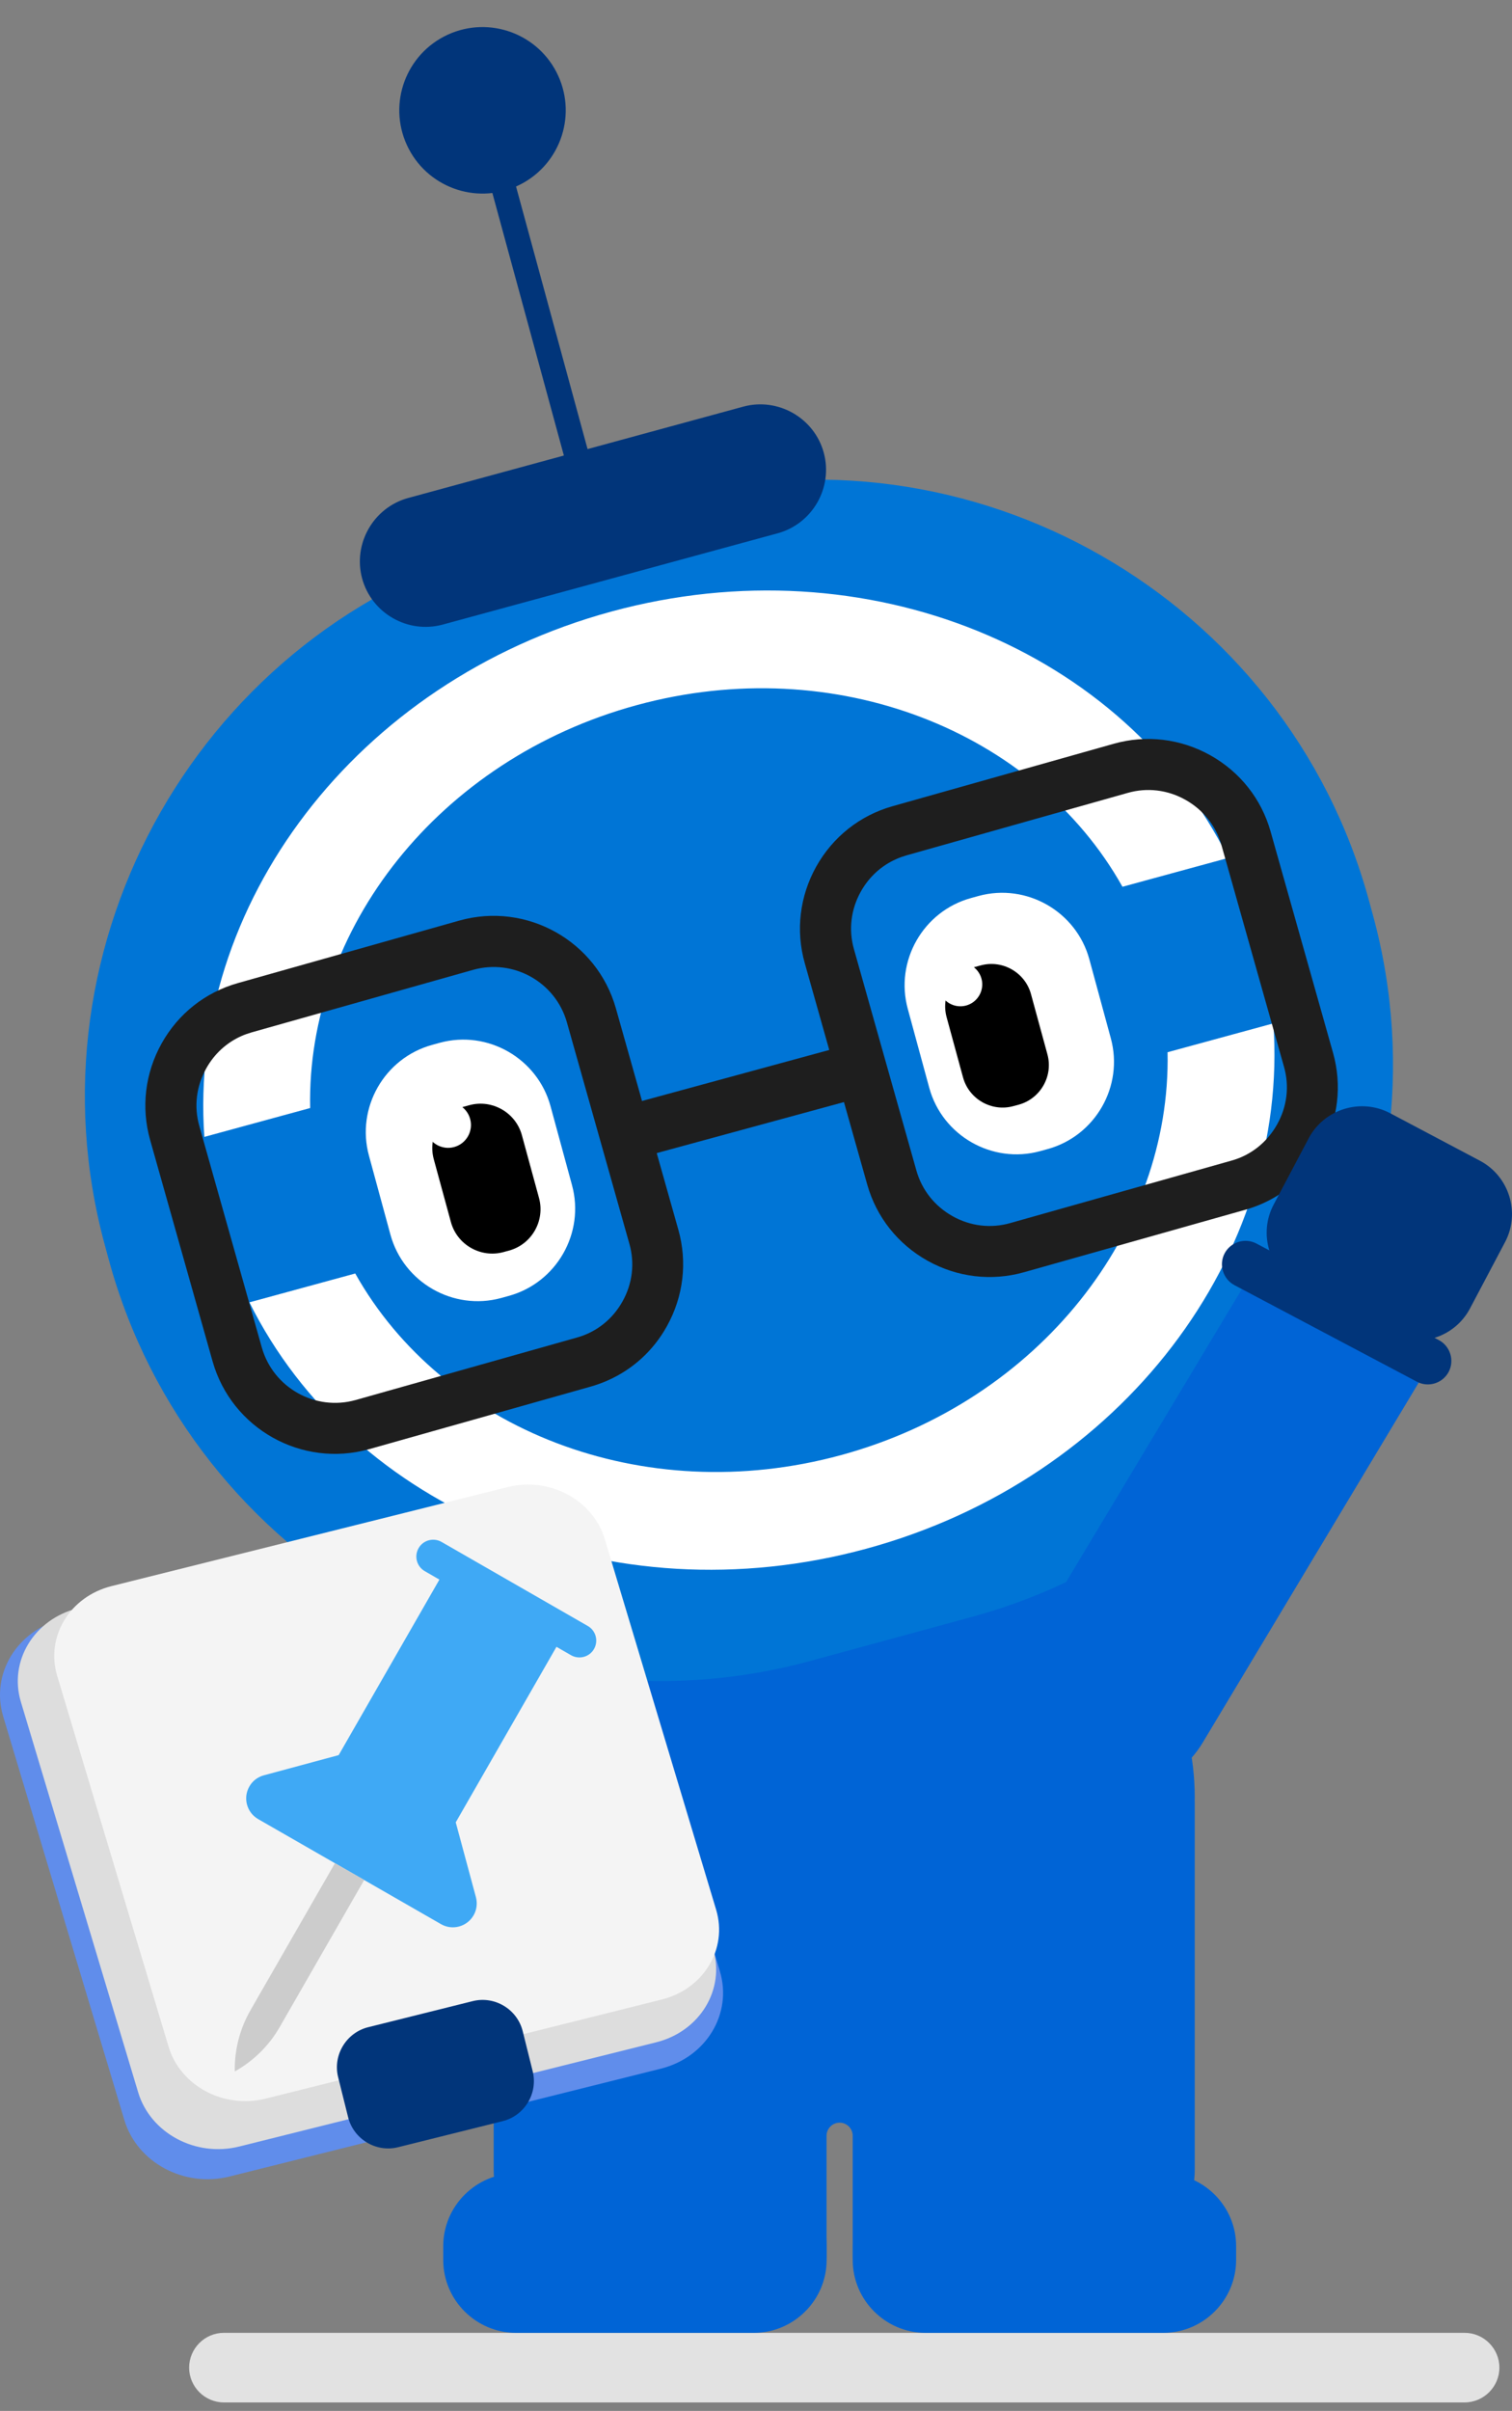 <svg width="165" height="263" viewBox="0 0 165 263" fill="none" xmlns="http://www.w3.org/2000/svg">
<rect x="0" y="0" width="165" height="263" fill="#808080" stroke="none"/>
<path d="M159.827 262.076H24.436C22.352 262.076 20.64 260.372 20.64 258.279C20.64 256.195 22.343 254.482 24.436 254.482H159.827C161.911 254.482 163.624 256.186 163.624 258.279C163.624 260.363 161.911 262.076 159.827 262.076Z" fill="#E2E2E2"/>
<path d="M53.971 174.503L67.921 178.966C67.921 178.966 54.429 189.845 53.409 207.73L55.234 208.967L51.178 211.241L39.459 203.259C40.48 185.383 53.971 174.503 53.971 174.503Z" fill="#0064D6"/>
<path d="M53.417 222.457H42.287C38.672 222.457 35.714 219.5 35.714 215.885V211.699C35.714 208.084 38.672 205.126 42.287 205.126H53.417C57.032 205.126 59.99 208.084 59.99 211.699V215.885C59.981 219.5 57.032 222.457 53.417 222.457Z" fill="#01357A"/>
<path d="M53.625 208.396H37.444C36.034 208.396 34.875 207.237 34.875 205.827C34.875 204.418 36.034 203.259 37.444 203.259H53.625C55.034 203.259 56.193 204.418 56.193 205.827C56.193 207.246 55.034 208.396 53.625 208.396Z" fill="#01357A"/>
<path d="M82.26 237.083H56.315C51.938 237.083 48.367 240.663 48.367 245.031V246.536C48.367 250.912 51.947 254.484 56.315 254.484H82.26C86.636 254.484 90.208 250.903 90.208 246.536V245.031C90.208 240.655 86.627 237.083 82.26 237.083Z" fill="#0064D6"/>
<path d="M126.946 237.083H101.001C96.624 237.083 93.053 240.663 93.053 245.031V246.536C93.053 250.912 96.633 254.484 101.001 254.484H126.946C131.322 254.484 134.894 250.903 134.894 246.536V245.031C134.902 240.655 131.322 237.083 126.946 237.083Z" fill="#0064D6"/>
<path d="M130.379 196.072C130.379 177.953 113.255 163.26 92.127 163.26C70.999 163.26 53.876 177.945 53.876 196.072C53.876 196.202 53.884 196.331 53.884 196.461C53.884 196.539 53.876 196.608 53.876 196.686V236.719C53.876 242.012 58.208 246.345 63.501 246.345H90.199V232.983C90.199 232.205 90.839 231.556 91.626 231.556C92.413 231.556 93.053 232.196 93.053 232.983V246.345H120.754C126.046 246.345 130.379 242.012 130.379 236.719V196.686C130.379 196.608 130.371 196.539 130.371 196.461C130.371 196.331 130.379 196.202 130.379 196.072Z" fill="#0064D6"/>
<path d="M106.077 176.379L88.4 181.196C55.329 190.208 20.891 170.515 11.879 137.444L11.447 135.852C2.435 102.772 22.119 68.334 55.199 59.323L72.876 54.506C105.948 45.494 140.386 65.186 149.397 98.258L149.83 99.849C158.841 132.929 139.149 167.367 106.077 176.379Z" fill="#0075D6"/>
<path d="M81.101 44.361L44.544 54.324C40.748 55.362 38.49 59.314 39.519 63.111C40.557 66.908 44.51 69.165 48.306 68.136L84.872 58.173C88.668 57.135 90.925 53.183 89.896 49.386C88.867 45.589 84.898 43.323 81.101 44.361Z" fill="#01357A"/>
<path d="M64.228 51.452L62.688 51.868C62.403 51.945 62.1 51.772 62.023 51.487L52.38 16.098C52.302 15.812 52.475 15.51 52.76 15.432L54.3 15.017C54.585 14.939 54.888 15.112 54.965 15.397L64.608 50.786C64.686 51.072 64.513 51.375 64.228 51.452Z" fill="#01357A"/>
<path d="M56.432 20.293C60.992 18.207 62.999 12.819 60.913 8.258C58.827 3.698 53.439 1.691 48.878 3.777C44.317 5.863 42.311 11.251 44.397 15.812C46.483 20.373 51.871 22.379 56.432 20.293Z" fill="#01357A"/>
<path d="M69.486 76.922C91.142 71.024 112.953 79.733 122.492 96.736L134.038 93.588C122.786 70.955 94.636 59.106 66.701 66.717C38.767 74.328 20.519 98.811 22.3 124.021L33.846 120.873C33.448 101.388 47.839 82.82 69.486 76.922Z" fill="white"/>
<path d="M91.772 158.736C70.117 164.634 48.306 155.925 38.766 138.922L27.221 142.07C38.472 164.703 66.623 176.552 94.557 168.941C122.492 161.33 140.74 136.847 138.958 111.637L127.412 114.785C127.819 134.261 113.428 152.838 91.772 158.736Z" fill="white"/>
<path d="M47.986 113.756L47.173 113.98C41.949 115.407 38.836 120.847 40.263 126.071L42.607 134.685C44.034 139.908 49.474 143.022 54.697 141.595L55.51 141.37C60.734 139.943 63.847 134.503 62.42 129.28L60.076 120.666C58.65 115.442 53.21 112.329 47.986 113.756Z" fill="white"/>
<path d="M51.22 120.562L50.615 120.727C48.133 121.401 46.663 123.987 47.337 126.46L49.205 133.31C49.88 135.792 52.466 137.262 54.939 136.588L55.544 136.423C58.027 135.749 59.497 133.163 58.822 130.69L56.954 123.84C56.28 121.358 53.694 119.888 51.22 120.562Z" fill="black"/>
<path d="M51.307 122.067C51.67 123.398 50.883 124.765 49.56 125.128C48.228 125.491 46.862 124.704 46.499 123.381C46.136 122.049 46.922 120.683 48.246 120.32C49.569 119.956 50.944 120.735 51.307 122.067Z" fill="white"/>
<path d="M106.786 97.739L105.973 97.964C100.75 99.391 97.636 104.831 99.063 110.054L101.407 118.668C102.834 123.892 108.274 127.005 113.497 125.578L114.31 125.353C119.534 123.926 122.647 118.487 121.22 113.263L118.877 104.649C117.458 99.425 112.019 96.312 106.786 97.739Z" fill="white"/>
<path d="M107.02 105.314L106.44 105.47C104.062 106.119 102.652 108.592 103.301 110.962L105.091 117.526C105.74 119.904 108.213 121.314 110.583 120.665L111.162 120.51C113.541 119.861 114.95 117.388 114.302 115.018L112.511 108.454C111.871 106.084 109.398 104.666 107.02 105.314Z" fill="black"/>
<path d="M107.106 106.759C107.452 108.03 106.7 109.345 105.429 109.691C104.157 110.037 102.843 109.284 102.497 108.013C102.151 106.742 102.903 105.427 104.175 105.081C105.446 104.735 106.752 105.488 107.106 106.759Z" fill="white"/>
<path d="M78.558 215.037C79.95 219.673 77.062 224.429 72.115 225.666L25.059 237.428C20.112 238.673 14.966 235.914 13.574 231.279L0.351 187.25C-1.042 182.614 1.838 177.858 6.794 176.612L53.849 164.859C58.796 163.622 63.942 166.364 65.335 171L78.558 215.037Z" fill="#608DEB"/>
<path d="M77.814 212.572C79.155 217.026 76.379 221.592 71.622 222.786L26.114 234.158C21.358 235.352 16.419 232.706 15.079 228.252L2.279 185.658C0.939 181.213 3.715 176.638 8.471 175.444L53.988 164.063C58.745 162.878 63.674 165.525 65.023 169.97L77.814 212.572Z" fill="#DDDDDD"/>
<path d="M78.152 208.335C79.431 212.608 76.776 216.992 72.21 218.125L28.977 228.936C24.419 230.077 19.68 227.543 18.4 223.28L6.24 182.814C4.96 178.541 7.615 174.165 12.173 173.024L55.406 162.222C59.964 161.08 64.703 163.614 65.992 167.878L78.152 208.335Z" fill="#F4F4F4"/>
<path d="M58.13 225.943L57.041 221.575C56.444 219.18 53.988 217.701 51.592 218.297L40.176 221.143C37.781 221.739 36.302 224.196 36.898 226.591L37.988 230.959C38.585 233.354 41.041 234.833 43.437 234.236L54.852 231.391C57.257 230.794 58.727 228.338 58.13 225.943Z" fill="#01357A"/>
<path d="M66.32 150.589C65.715 150.857 65.092 151.082 64.452 151.264L40.306 158.079C32.946 160.154 25.275 155.856 23.199 148.505L16.384 124.359C15.381 120.804 15.831 117.068 17.638 113.825C19.446 110.582 22.404 108.247 25.958 107.243L50.105 100.429C57.464 98.353 65.135 102.651 67.211 110.002L74.026 134.149C75.029 137.703 74.579 141.439 72.772 144.682C71.293 147.346 69.044 149.387 66.32 150.589ZM26.365 113.012C24.739 113.73 23.39 114.958 22.507 116.549C21.418 118.486 21.15 120.726 21.755 122.845L28.57 146.992C29.815 151.394 34.408 153.962 38.81 152.725L62.956 145.91C65.084 145.322 66.848 143.913 67.929 141.975C69.019 140.038 69.287 137.798 68.681 135.679L61.866 111.533C60.621 107.131 56.029 104.562 51.627 105.799L27.48 112.614C27.091 112.727 26.719 112.856 26.365 113.012Z" fill="#1E1E1E"/>
<path d="M137.765 131.295C137.16 131.563 136.537 131.788 135.897 131.969L111.751 138.784C108.196 139.787 104.46 139.338 101.217 137.53C97.974 135.714 95.638 132.765 94.635 129.21L87.82 105.064C86.817 101.509 87.267 97.773 89.074 94.53C90.891 91.287 93.848 88.952 97.394 87.949L121.541 81.134C125.095 80.131 128.831 80.58 132.074 82.388C135.317 84.204 137.652 87.153 138.656 90.708L145.471 114.854C146.474 118.408 146.024 122.145 144.217 125.388C142.729 128.043 140.481 130.084 137.765 131.295ZM97.801 93.717C96.175 94.435 94.834 95.663 93.943 97.254C92.854 99.192 92.586 101.432 93.191 103.551L100.006 127.697C100.603 129.816 102.004 131.58 103.95 132.67C105.887 133.759 108.127 134.028 110.246 133.422L134.392 126.607C136.52 126.019 138.275 124.609 139.365 122.663C140.455 120.726 140.723 118.486 140.117 116.367L133.302 92.221C132.706 90.102 131.305 88.338 129.359 87.248C127.421 86.159 125.181 85.891 123.063 86.496L98.916 93.311C98.536 93.423 98.164 93.553 97.801 93.717Z" fill="#1E1E1E"/>
<path d="M92.737 113.927L68.223 120.604L69.775 126.303L94.29 119.626L92.737 113.927Z" fill="#1E1E1E"/>
<path d="M154.681 151.056L131.235 190.121C128.148 195.258 121.428 196.945 116.282 193.857C111.145 190.77 109.459 184.05 112.546 178.904L135.992 139.839C139.079 134.702 145.799 133.016 150.945 136.103C156.082 139.191 157.769 145.919 154.681 151.056Z" fill="#0064D6"/>
<path d="M154.621 150.728L134.712 140.194C133.467 139.537 132.983 137.972 133.64 136.726C134.297 135.481 135.862 134.997 137.108 135.654L157.016 146.188C158.262 146.845 158.746 148.41 158.089 149.656C157.423 150.91 155.866 151.385 154.621 150.728Z" fill="#01357A"/>
<path d="M161.505 126.624L151.698 121.435C148.507 119.749 144.511 120.977 142.816 124.168L138.985 131.416C137.298 134.607 138.526 138.603 141.718 140.298L151.525 145.487C154.716 147.173 158.712 145.945 160.407 142.754L164.238 135.506C165.933 132.315 164.705 128.32 161.505 126.624Z" fill="#01357A"/>
<path fill-rule="evenodd" clip-rule="evenodd" d="M148.87 139.373H143.655C141.847 139.373 140.368 137.894 140.368 136.086C140.368 134.279 141.847 132.8 143.655 132.8H148.87C150.677 132.8 152.156 134.279 152.156 136.086C152.156 137.894 150.677 139.373 148.87 139.373Z" fill="#01357A"/>
<path d="M28.172 198.441L48.124 209.9C49.369 210.618 50.961 210.185 51.679 208.94C52.025 208.343 52.111 207.634 51.938 206.968L49.733 198.795L60.725 179.648L62.316 180.564C63.198 181.066 64.323 180.763 64.824 179.881C65.326 178.999 65.023 177.875 64.141 177.373L48.185 168.206C47.303 167.704 46.178 168.007 45.677 168.889C45.175 169.771 45.478 170.895 46.36 171.397L47.951 172.314L36.959 191.461L28.786 193.667C28.12 193.848 27.549 194.281 27.212 194.886C26.494 196.131 26.927 197.723 28.172 198.441Z" fill="#3FA9F5"/>
<path d="M39.744 205.082L30.524 221.125C29.357 223.158 27.662 224.827 25.621 225.968C25.578 223.633 26.166 221.324 27.333 219.292L36.553 203.249L39.744 205.082Z" fill="#CCCCCC"/>
</svg>
